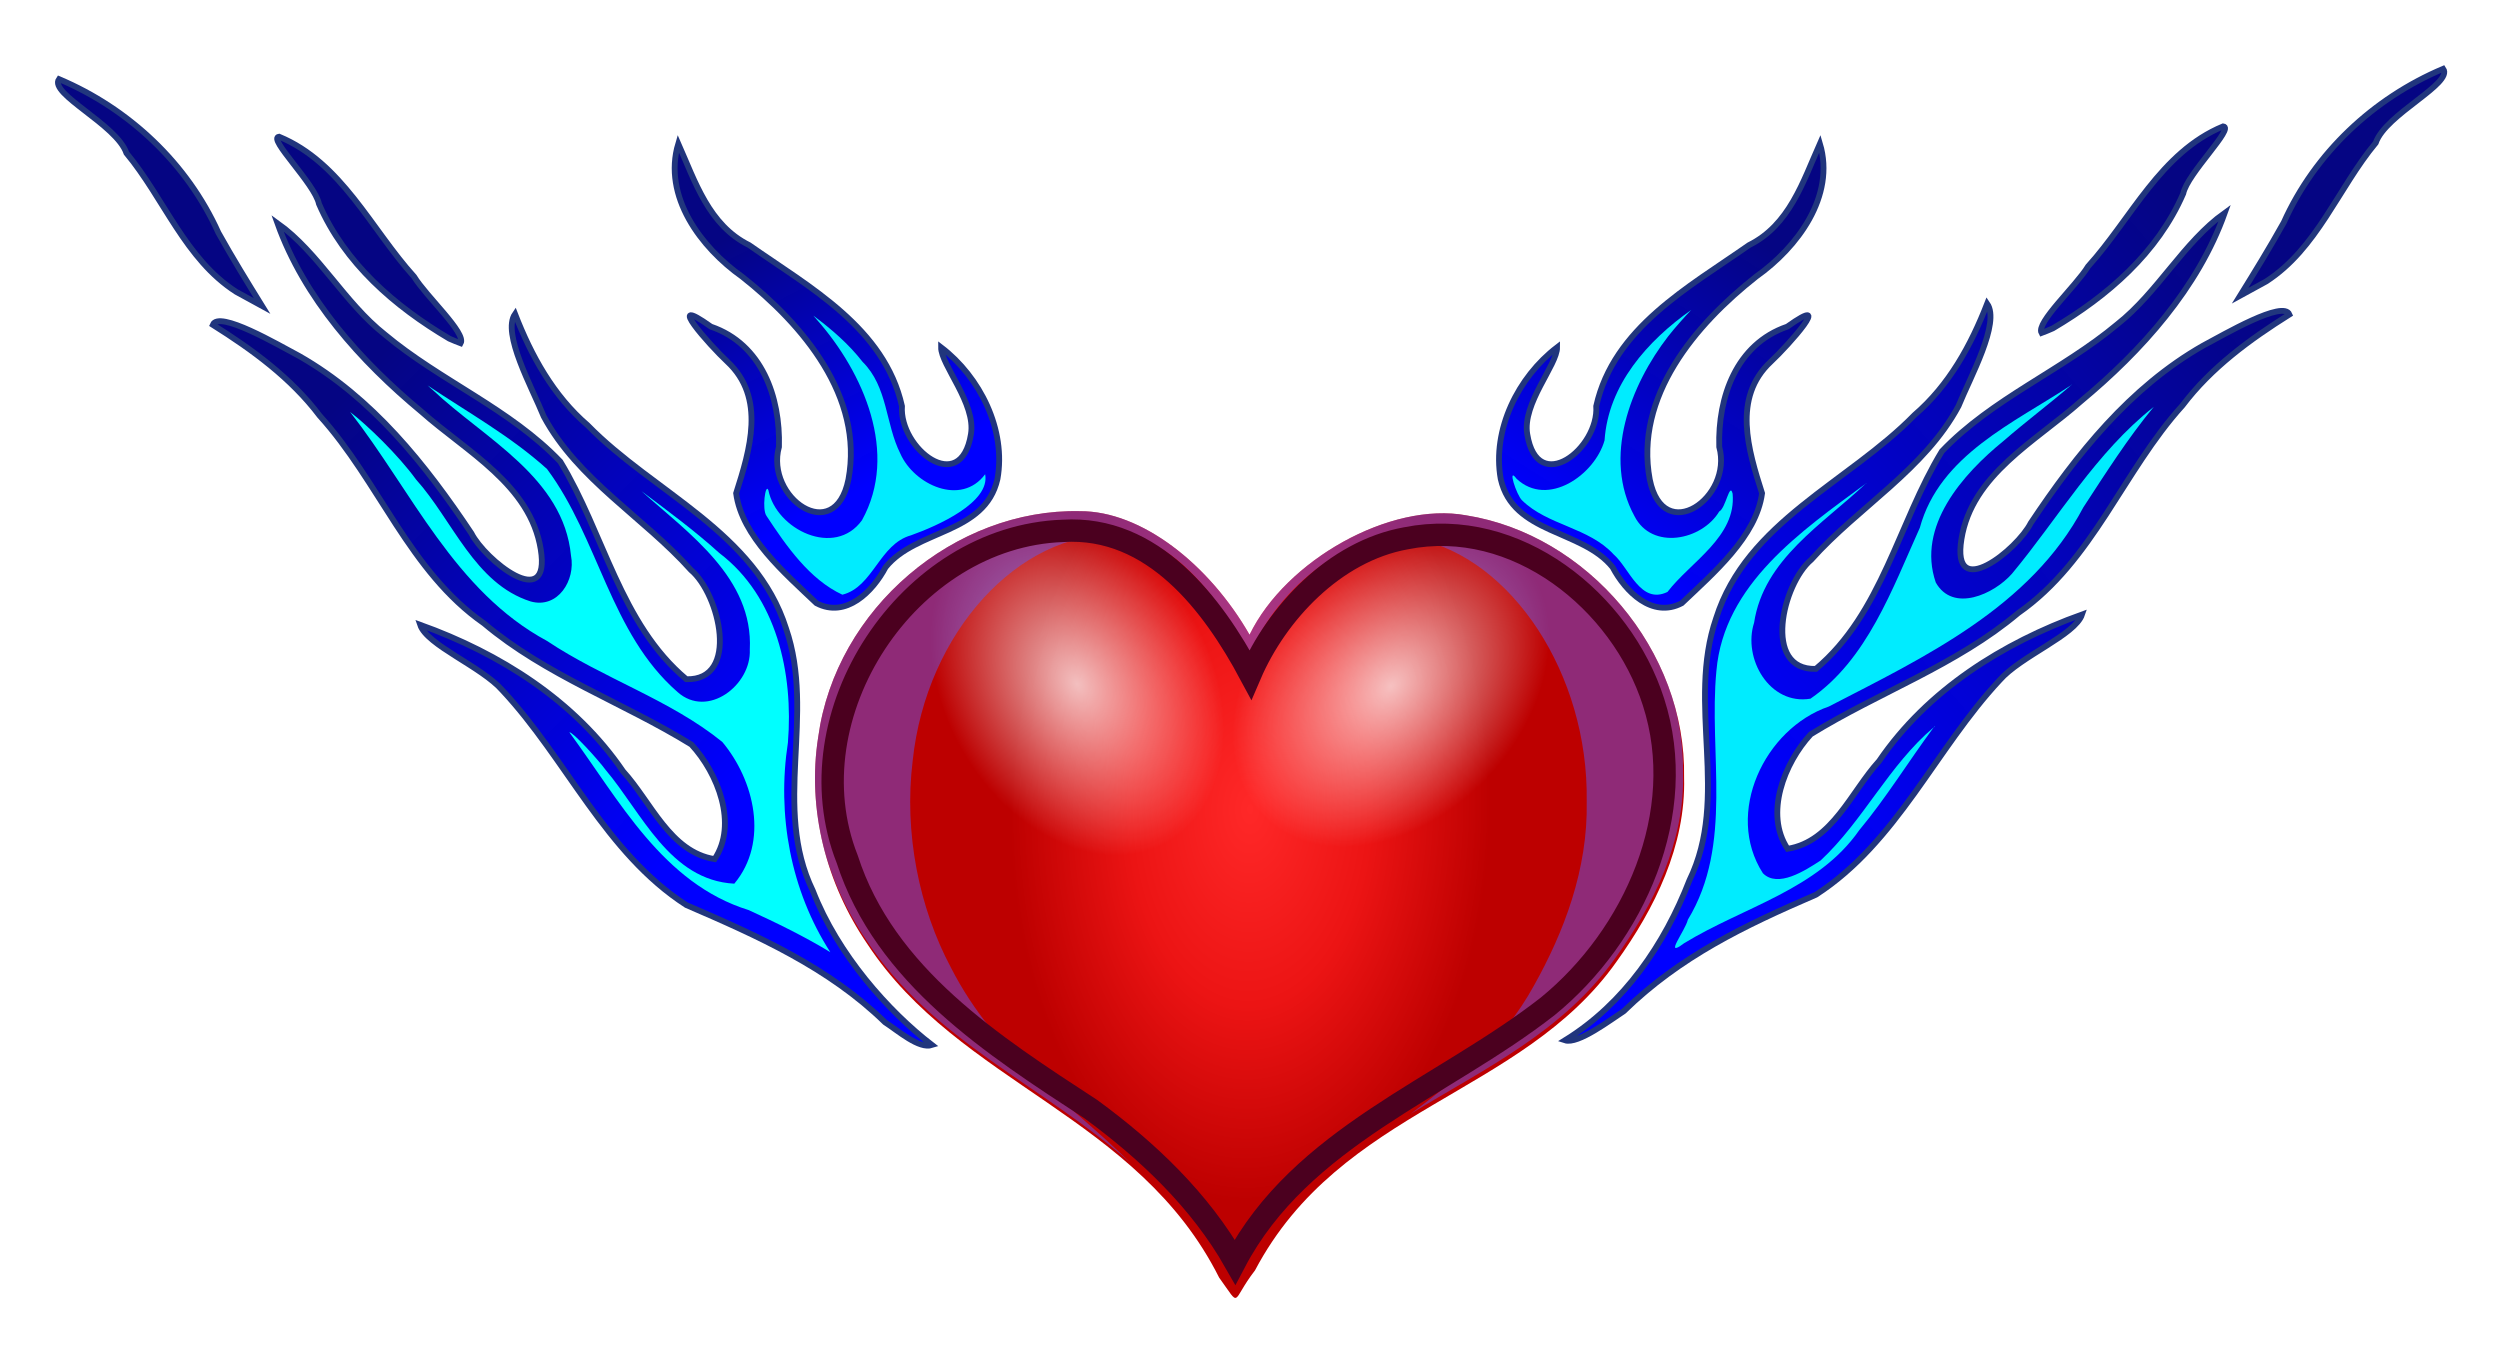 <?xml version="1.0" encoding="UTF-8" standalone="no"?>
<!-- Created with Inkscape (http://www.inkscape.org/) -->
<svg
   xmlns:dc="http://purl.org/dc/elements/1.1/"
   xmlns:cc="http://web.resource.org/cc/"
   xmlns:rdf="http://www.w3.org/1999/02/22-rdf-syntax-ns#"
   xmlns:svg="http://www.w3.org/2000/svg"
   xmlns="http://www.w3.org/2000/svg"
   xmlns:xlink="http://www.w3.org/1999/xlink"
   xmlns:sodipodi="http://sodipodi.sourceforge.net/DTD/sodipodi-0.dtd"
   xmlns:inkscape="http://www.inkscape.org/namespaces/inkscape"
   width="514.296"
   height="276.596"
   id="svg2"
   sodipodi:version="0.32"
   inkscape:version="0.45.1"
   sodipodi:docbase="C:\Documents and Settings\Shawn\Desktop"
   sodipodi:docname="Chrisdesign_Burning_Heart.svg"
   inkscape:output_extension="org.inkscape.output.svg.inkscape"
   inkscape:export-filename="D:\Bilder\inkscape\Burnigheart.png"
   inkscape:export-xdpi="36.666042"
   inkscape:export-ydpi="36.666042"
   version="1.0">
  <sodipodi:namedview
     id="base"
     pagecolor="#ffffff"
     bordercolor="#666666"
     borderopacity="1.0"
     inkscape:pageopacity="0.0"
     inkscape:pageshadow="2"
     inkscape:zoom="1.7606895"
     inkscape:cx="257.14804"
     inkscape:cy="138.2981"
     inkscape:document-units="px"
     inkscape:current-layer="layer1"
     showguides="true"
     inkscape:guide-bbox="true"
     inkscape:window-width="1024"
     inkscape:window-height="683"
     inkscape:window-x="22"
     inkscape:window-y="29" />
  <defs
     id="defs4">
    <linearGradient
       inkscape:collect="always"
       id="linearGradient7186">
      <stop
         style="stop-color:#00ffff;stop-opacity:1"
         offset="0"
         id="stop7188" />
      <stop
         style="stop-color:#00ecff;stop-opacity:0;"
         offset="1"
         id="stop7190" />
    </linearGradient>
    <linearGradient
       id="linearGradient7178">
      <stop
         style="stop-color:#0000ff;stop-opacity:1"
         offset="0"
         id="stop7180" />
      <stop
         style="stop-color:#000080;stop-opacity:0.981;"
         offset="1"
         id="stop7182" />
    </linearGradient>
    <linearGradient
       id="linearGradient3170">
      <stop
         style="stop-color:#ffffff;stop-opacity:1;"
         offset="0"
         id="stop3172" />
      <stop
         style="stop-color:#ffffff;stop-opacity:0;"
         offset="1"
         id="stop3174" />
    </linearGradient>
    <linearGradient
       id="linearGradient14795">
      <stop
         style="stop-color:#ff2828;stop-opacity:1;"
         offset="0"
         id="stop14797" />
      <stop
         id="stop5131"
         offset="0.5"
         style="stop-color:#ec1414;stop-opacity:1;" />
      <stop
         style="stop-color:#bd0000;stop-opacity:1;"
         offset="1"
         id="stop14799" />
    </linearGradient>
    <filter
       inkscape:collect="always"
       id="filter10869">
      <feGaussianBlur
         inkscape:collect="always"
         stdDeviation="4.815"
         id="feGaussianBlur10871" />
    </filter>
    <radialGradient
       inkscape:collect="always"
       xlink:href="#linearGradient14795"
       id="radialGradient14801"
       cx="324.843"
       cy="152.102"
       fx="324.843"
       fy="152.102"
       r="89.401"
       gradientTransform="matrix(0.552,1.0191677e-2,-1.6723647e-2,0.905,148.214,13.179)"
       gradientUnits="userSpaceOnUse" />
    <radialGradient
       inkscape:collect="always"
       xlink:href="#linearGradient3170"
       id="radialGradient3187"
       gradientUnits="userSpaceOnUse"
       gradientTransform="matrix(0.904,-0.514,0.703,1.237,-78.598,92.503)"
       cx="290.617"
       cy="149.753"
       fx="290.617"
       fy="149.753"
       r="26.341" />
    <radialGradient
       inkscape:collect="always"
       xlink:href="#linearGradient3170"
       id="radialGradient3191"
       gradientUnits="userSpaceOnUse"
       gradientTransform="matrix(0.756,0.715,-0.978,1.033,280.687,-233.667)"
       cx="290.617"
       cy="149.753"
       fx="290.617"
       fy="149.753"
       r="26.341" />
    <filter
       inkscape:collect="always"
       x="-0.084"
       width="1.169"
       y="-0.112"
       height="1.224"
       id="filter6118">
      <feGaussianBlur
         inkscape:collect="always"
         stdDeviation="7.546"
         id="feGaussianBlur6120" />
    </filter>
    <clipPath
       clipPathUnits="userSpaceOnUse"
       id="clipPath6124">
      <path
         id="path6126"
         inkscape:export-ydpi="53.629642"
         inkscape:export-filename="D:\Bilder\inkscape\bh.png"
         d="M 289.972,92.827 C 264.274,92.246 239.707,112.795 236.105,139.266 C 233.745,154.209 237.813,169.61 246.228,181.896 C 265.129,210.672 301.839,217.165 318.583,250.501 C 323.249,256.93 320.899,255.531 325.963,248.999 C 343.599,215.586 380.835,213.016 400.266,185.589 C 408.179,174.58 414.604,161.671 414.228,147.608 C 414.716,121.434 394.265,97.624 369.404,93.682 C 353.821,90.816 332.295,102.901 324.837,118.242 C 316.462,103.654 302.553,92.779 289.972,92.827 z "
         inkscape:export-xdpi="53.629642"
         style="opacity:1;color:#000000;fill:url(#radialGradient6128);fill-opacity:1;fill-rule:nonzero;stroke:none;stroke-width:1;stroke-linecap:butt;stroke-linejoin:miter;marker:none;marker-start:none;marker-mid:none;marker-end:none;stroke-miterlimit:4;stroke-dasharray:none;stroke-dashoffset:0;stroke-opacity:1;visibility:visible;display:inline;overflow:visible;enable-background:accumulate"
         sodipodi:nodetypes="cccccccccc" />
    </clipPath>
    <radialGradient
       inkscape:collect="always"
       xlink:href="#linearGradient14795"
       id="radialGradient6128"
       gradientUnits="userSpaceOnUse"
       gradientTransform="matrix(0.552,1.0191677e-2,-1.6723647e-2,0.905,148.214,13.179)"
       cx="324.843"
       cy="152.102"
       fx="324.843"
       fy="152.102"
       r="89.401" />
    <clipPath
       clipPathUnits="userSpaceOnUse"
       id="clipPath6130">
      <path
         id="path6132"
         inkscape:export-ydpi="53.629642"
         inkscape:export-filename="D:\Bilder\inkscape\bh.png"
         d="M 289.972,92.827 C 264.274,92.246 239.707,112.795 236.105,139.266 C 233.745,154.209 237.813,169.61 246.228,181.896 C 265.129,210.672 301.839,217.165 318.583,250.501 C 323.249,256.93 320.899,255.531 325.963,248.999 C 343.599,215.586 380.835,213.016 400.266,185.589 C 408.179,174.58 414.604,161.671 414.228,147.608 C 414.716,121.434 394.265,97.624 369.404,93.682 C 353.821,90.816 332.295,102.901 324.837,118.242 C 316.462,103.654 302.553,92.779 289.972,92.827 z "
         inkscape:export-xdpi="53.629642"
         style="opacity:1;color:#000000;fill:url(#radialGradient6134);fill-opacity:1;fill-rule:nonzero;stroke:none;stroke-width:1;stroke-linecap:butt;stroke-linejoin:miter;marker:none;marker-start:none;marker-mid:none;marker-end:none;stroke-miterlimit:4;stroke-dasharray:none;stroke-dashoffset:0;stroke-opacity:1;visibility:visible;display:inline;overflow:visible;enable-background:accumulate"
         sodipodi:nodetypes="cccccccccc" />
    </clipPath>
    <radialGradient
       inkscape:collect="always"
       xlink:href="#linearGradient14795"
       id="radialGradient6134"
       gradientUnits="userSpaceOnUse"
       gradientTransform="matrix(0.552,1.0191677e-2,-1.6723647e-2,0.905,148.214,13.179)"
       cx="324.843"
       cy="152.102"
       fx="324.843"
       fy="152.102"
       r="89.401" />
    <clipPath
       clipPathUnits="userSpaceOnUse"
       id="clipPath6136">
      <path
         id="path6138"
         inkscape:export-ydpi="53.629642"
         inkscape:export-filename="D:\Bilder\inkscape\bh.png"
         d="M 289.972,92.827 C 264.274,92.246 239.707,112.795 236.105,139.266 C 233.745,154.209 237.813,169.61 246.228,181.896 C 265.129,210.672 301.839,217.165 318.583,250.501 C 323.249,256.93 320.899,255.531 325.963,248.999 C 343.599,215.586 380.835,213.016 400.266,185.589 C 408.179,174.58 414.604,161.671 414.228,147.608 C 414.716,121.434 394.265,97.624 369.404,93.682 C 353.821,90.816 332.295,102.901 324.837,118.242 C 316.462,103.654 302.553,92.779 289.972,92.827 z "
         inkscape:export-xdpi="53.629642"
         style="opacity:1;color:#000000;fill:url(#radialGradient6140);fill-opacity:1;fill-rule:nonzero;stroke:none;stroke-width:1;stroke-linecap:butt;stroke-linejoin:miter;marker:none;marker-start:none;marker-mid:none;marker-end:none;stroke-miterlimit:4;stroke-dasharray:none;stroke-dashoffset:0;stroke-opacity:1;visibility:visible;display:inline;overflow:visible;enable-background:accumulate"
         sodipodi:nodetypes="cccccccccc" />
    </clipPath>
    <radialGradient
       inkscape:collect="always"
       xlink:href="#linearGradient14795"
       id="radialGradient6140"
       gradientUnits="userSpaceOnUse"
       gradientTransform="matrix(0.552,1.0191677e-2,-1.6723647e-2,0.905,148.214,13.179)"
       cx="324.843"
       cy="152.102"
       fx="324.843"
       fy="152.102"
       r="89.401" />
    <clipPath
       clipPathUnits="userSpaceOnUse"
       id="clipPath6142">
      <path
         id="path6144"
         inkscape:export-ydpi="53.629642"
         inkscape:export-filename="D:\Bilder\inkscape\bh.png"
         d="M 289.972,92.827 C 264.274,92.246 239.707,112.795 236.105,139.266 C 233.745,154.209 237.813,169.61 246.228,181.896 C 265.129,210.672 301.839,217.165 318.583,250.501 C 323.249,256.93 320.899,255.531 325.963,248.999 C 343.599,215.586 380.835,213.016 400.266,185.589 C 408.179,174.58 414.604,161.671 414.228,147.608 C 414.716,121.434 394.265,97.624 369.404,93.682 C 353.821,90.816 332.295,102.901 324.837,118.242 C 316.462,103.654 302.553,92.779 289.972,92.827 z "
         inkscape:export-xdpi="53.629642"
         style="opacity:1;color:#000000;fill:url(#radialGradient6146);fill-opacity:1;fill-rule:nonzero;stroke:none;stroke-width:1;stroke-linecap:butt;stroke-linejoin:miter;marker:none;marker-start:none;marker-mid:none;marker-end:none;stroke-miterlimit:4;stroke-dasharray:none;stroke-dashoffset:0;stroke-opacity:1;visibility:visible;display:inline;overflow:visible;enable-background:accumulate"
         sodipodi:nodetypes="cccccccccc" />
    </clipPath>
    <radialGradient
       inkscape:collect="always"
       xlink:href="#linearGradient14795"
       id="radialGradient6146"
       gradientUnits="userSpaceOnUse"
       gradientTransform="matrix(0.552,1.0191677e-2,-1.6723647e-2,0.905,148.214,13.179)"
       cx="324.843"
       cy="152.102"
       fx="324.843"
       fy="152.102"
       r="89.401" />
    <clipPath
       clipPathUnits="userSpaceOnUse"
       id="clipPath6148">
      <path
         id="path6150"
         inkscape:export-ydpi="53.629642"
         inkscape:export-filename="D:\Bilder\inkscape\bh.png"
         d="M 289.972,92.827 C 264.274,92.246 239.707,112.795 236.105,139.266 C 233.745,154.209 237.813,169.61 246.228,181.896 C 265.129,210.672 301.839,217.165 318.583,250.501 C 323.249,256.93 320.899,255.531 325.963,248.999 C 343.599,215.586 380.835,213.016 400.266,185.589 C 408.179,174.58 414.604,161.671 414.228,147.608 C 414.716,121.434 394.265,97.624 369.404,93.682 C 353.821,90.816 332.295,102.901 324.837,118.242 C 316.462,103.654 302.553,92.779 289.972,92.827 z "
         inkscape:export-xdpi="53.629642"
         style="opacity:1;color:#000000;fill:url(#radialGradient6152);fill-opacity:1;fill-rule:nonzero;stroke:none;stroke-width:1;stroke-linecap:butt;stroke-linejoin:miter;marker:none;marker-start:none;marker-mid:none;marker-end:none;stroke-miterlimit:4;stroke-dasharray:none;stroke-dashoffset:0;stroke-opacity:1;visibility:visible;display:inline;overflow:visible;enable-background:accumulate"
         sodipodi:nodetypes="cccccccccc" />
    </clipPath>
    <radialGradient
       inkscape:collect="always"
       xlink:href="#linearGradient14795"
       id="radialGradient6152"
       gradientUnits="userSpaceOnUse"
       gradientTransform="matrix(0.552,1.0191677e-2,-1.6723647e-2,0.905,148.214,13.179)"
       cx="324.843"
       cy="152.102"
       fx="324.843"
       fy="152.102"
       r="89.401" />
    <filter
       inkscape:collect="always"
       id="filter7174">
      <feGaussianBlur
         inkscape:collect="always"
         stdDeviation="2.703"
         id="feGaussianBlur7176" />
    </filter>
    <linearGradient
       inkscape:collect="always"
       xlink:href="#linearGradient7178"
       id="linearGradient7184"
       x1="227.685"
       y1="140.914"
       x2="144.955"
       y2="61.216"
       gradientUnits="userSpaceOnUse" />
    <linearGradient
       inkscape:collect="always"
       xlink:href="#linearGradient7186"
       id="linearGradient7192"
       x1="222.028"
       y1="140.207"
       x2="159.097"
       y2="82.225"
       gradientUnits="userSpaceOnUse"
       gradientTransform="translate(2.121,0.707)" />
    <linearGradient
       inkscape:collect="always"
       xlink:href="#linearGradient7178"
       id="linearGradient9162"
       gradientUnits="userSpaceOnUse"
       x1="426.379"
       y1="150.814"
       x2="538.101"
       y2="53.942" />
    <linearGradient
       inkscape:collect="always"
       xlink:href="#linearGradient7178"
       id="linearGradient9164"
       gradientUnits="userSpaceOnUse"
       x1="385.368"
       y1="94.953"
       x2="424.258"
       y2="33.436" />
    <linearGradient
       inkscape:collect="always"
       xlink:href="#linearGradient7178"
       id="linearGradient9166"
       gradientUnits="userSpaceOnUse"
       x1="251.726"
       y1="85.054"
       x2="224.857"
       y2="32.729" />
    <linearGradient
       inkscape:collect="always"
       xlink:href="#linearGradient7178"
       id="linearGradient10170"
       gradientUnits="userSpaceOnUse"
       x1="227.685"
       y1="140.914"
       x2="144.955"
       y2="61.216" />
    <radialGradient
       inkscape:collect="always"
       xlink:href="#linearGradient14795"
       id="radialGradient10172"
       gradientUnits="userSpaceOnUse"
       gradientTransform="matrix(0.552,1.0191677e-2,-1.6723647e-2,0.905,148.214,13.179)"
       cx="324.843"
       cy="152.102"
       fx="324.843"
       fy="152.102"
       r="89.401" />
    <radialGradient
       inkscape:collect="always"
       xlink:href="#linearGradient3170"
       id="radialGradient10174"
       gradientUnits="userSpaceOnUse"
       gradientTransform="matrix(0.756,0.715,-0.978,1.033,280.687,-233.667)"
       cx="290.617"
       cy="149.753"
       fx="290.617"
       fy="149.753"
       r="26.341" />
    <radialGradient
       inkscape:collect="always"
       xlink:href="#linearGradient3170"
       id="radialGradient10176"
       gradientUnits="userSpaceOnUse"
       gradientTransform="matrix(0.904,-0.514,0.703,1.237,-78.598,92.503)"
       cx="290.617"
       cy="149.753"
       fx="290.617"
       fy="149.753"
       r="26.341" />
    <linearGradient
       inkscape:collect="always"
       xlink:href="#linearGradient7178"
       id="linearGradient10178"
       gradientUnits="userSpaceOnUse"
       x1="426.379"
       y1="150.814"
       x2="538.101"
       y2="53.942" />
    <linearGradient
       inkscape:collect="always"
       xlink:href="#linearGradient7178"
       id="linearGradient10180"
       gradientUnits="userSpaceOnUse"
       x1="251.726"
       y1="85.054"
       x2="224.857"
       y2="32.729" />
    <linearGradient
       inkscape:collect="always"
       xlink:href="#linearGradient7178"
       id="linearGradient10182"
       gradientUnits="userSpaceOnUse"
       x1="385.368"
       y1="94.953"
       x2="424.258"
       y2="33.436" />
    <linearGradient
       inkscape:collect="always"
       xlink:href="#linearGradient7186"
       id="linearGradient10184"
       gradientUnits="userSpaceOnUse"
       gradientTransform="translate(2.121,0.707)"
       x1="222.028"
       y1="140.207"
       x2="159.097"
       y2="82.225" />
    <linearGradient
       inkscape:collect="always"
       xlink:href="#linearGradient7178"
       id="linearGradient10195"
       gradientUnits="userSpaceOnUse"
       x1="385.368"
       y1="94.953"
       x2="424.258"
       y2="33.436"
       gradientTransform="translate(42.426,33.941)" />
    <linearGradient
       inkscape:collect="always"
       xlink:href="#linearGradient7178"
       id="linearGradient10198"
       gradientUnits="userSpaceOnUse"
       x1="251.726"
       y1="85.054"
       x2="224.857"
       y2="32.729"
       gradientTransform="translate(42.426,33.941)" />
    <linearGradient
       inkscape:collect="always"
       xlink:href="#linearGradient7178"
       id="linearGradient10201"
       gradientUnits="userSpaceOnUse"
       x1="426.379"
       y1="150.814"
       x2="538.101"
       y2="53.942"
       gradientTransform="translate(42.426,33.941)" />
    <linearGradient
       inkscape:collect="always"
       xlink:href="#linearGradient7178"
       id="linearGradient10207"
       gradientUnits="userSpaceOnUse"
       x1="227.685"
       y1="140.914"
       x2="144.955"
       y2="61.216"
       gradientTransform="translate(42.426,33.941)" />
  </defs>
  <g
     inkscape:label="Ebene 1"
     id="layer1"
     inkscape:groupmode="layer"
     transform="translate(-110.206,-21.609)">
    <g
       id="g10209">
      <path
         id="path2357"
         inkscape:export-ydpi="53.629642"
         inkscape:export-filename="D:\Bilder\inkscape\bh.png"
         d="M 292.262,231.904 C 280.695,220.636 266.187,214.177 251.396,207.795 C 234.733,197.042 226.79,177.795 213.605,163.669 C 209.261,158.682 198.051,154.374 196.634,150.131 C 212.968,156 228.463,165.719 238.387,180.293 C 244.117,186.564 248.029,196.886 257.216,198.345 C 262.004,191.181 257.916,180.696 252.444,174.778 C 238.447,166.131 222.511,160.579 209.768,149.843 C 194.423,139.156 188.228,120.655 175.985,107.152 C 170.075,99.34 162.172,93.582 153.976,88.424 C 155.231,85.388 167.372,92.525 171.718,94.824 C 186.785,103.395 197.726,117.15 207.184,131.333 C 209.887,136.711 223.595,147.858 221.449,134.618 C 219.322,121.339 206.129,114.496 196.946,106.328 C 184.382,95.9 172.803,82.99 167.275,67.512 C 175.775,73.588 181.008,83.825 189.364,90.419 C 200.771,99.965 215.165,105.747 225.468,116.565 C 234.418,131.248 237.747,149.887 251.398,161.336 C 262.456,161.642 258.27,143.854 252.353,138.873 C 242.635,128.006 229.074,120.35 222.054,107.26 C 219.664,101.351 213.415,90.172 216.156,86.196 C 219.495,94.781 223.991,102.983 231.086,109.087 C 244.642,122.964 265.627,131.067 271.908,150.903 C 278.019,168.664 269.046,187.62 277.414,204.845 C 282.494,217.957 292.932,229.646 301.949,236.595 C 299.271,237.473 294.974,233.659 292.262,231.904 z M 202.635,91.27 C 191.419,84.642 181.108,75.76 175.826,63.551 C 174.976,59.394 165.172,50.021 167.602,49.725 C 180.482,55.044 186.492,68.695 195.392,78.528 C 197.841,82.553 206.168,90.11 204.976,92.223 L 203.897,91.808 L 202.635,91.27 L 202.635,91.27 z M 158.798,81.647 C 148.312,74.921 143.961,62.43 136.22,53.111 C 134.22,47.227 120.221,40.907 122.34,37.882 C 136.713,43.953 148.712,55.2 155.137,69.495 C 157.983,74.604 161.044,79.587 164.121,84.558 C 162.347,83.588 160.573,82.617 158.798,81.647 z "
         inkscape:export-xdpi="53.629642"
         style="fill:url(#linearGradient10207);fill-opacity:1;stroke:#21367d;stroke-width:1.2;stroke-miterlimit:4;stroke-dasharray:none;stroke-opacity:1"
         sodipodi:nodetypes="cccccccccccccccccccccccccccccccccccccccc" />
      <path
         transform="translate(42.426,33.941)"
         clip-path="url(#clipPath6148)"
         id="path2395"
         inkscape:export-ydpi="53.629642"
         inkscape:export-filename="D:\Bilder\inkscape\bh.png"
         d="M 289.972,92.827 C 264.274,92.246 239.707,112.795 236.105,139.266 C 233.745,154.209 237.813,169.61 246.228,181.896 C 265.129,210.672 301.839,217.165 318.583,250.501 C 323.249,256.93 320.899,255.531 325.963,248.999 C 343.599,215.586 380.835,213.016 400.266,185.589 C 408.179,174.58 414.604,161.671 414.228,147.608 C 414.716,121.434 394.265,97.624 369.404,93.682 C 353.821,90.816 332.295,102.901 324.837,118.242 C 316.462,103.654 302.553,92.779 289.972,92.827 z "
         inkscape:export-xdpi="53.629642"
         style="color:#000000;fill:url(#radialGradient10172);fill-opacity:1;fill-rule:nonzero;stroke:none;stroke-width:1;stroke-linecap:butt;stroke-linejoin:miter;marker:none;marker-start:none;marker-mid:none;marker-end:none;stroke-miterlimit:4;stroke-dasharray:none;stroke-dashoffset:0;stroke-opacity:1;visibility:visible;display:inline;overflow:visible;enable-background:accumulate"
         sodipodi:nodetypes="cccccccccc" />
      <path
         transform="translate(42.426,33.941)"
         clip-path="url(#clipPath6142)"
         style="opacity:0.741;color:#000000;fill:url(#radialGradient10174);fill-opacity:1;fill-rule:nonzero;stroke:none;stroke-width:4.6;stroke-linecap:round;stroke-linejoin:miter;marker:none;marker-start:none;marker-mid:none;marker-end:none;stroke-miterlimit:4;stroke-dashoffset:0;stroke-opacity:1;visibility:visible;display:inline;overflow:visible;enable-background:accumulate"
         d="M 331.044,107.269 C 345.261,92.242 367.04,89.733 379.657,101.67 C 392.275,113.607 390.976,135.491 376.759,150.519 C 362.543,165.546 340.764,168.054 328.147,156.117 C 315.705,144.347 316.743,122.944 330.485,107.871"
         id="path3189" />
      <path
         transform="translate(42.426,33.941)"
         clip-path="url(#clipPath6136)"
         id="path2197"
         d="M 262.206,143.745 C 251.977,125.765 255.928,104.201 271.025,95.613 C 286.123,87.024 306.677,94.647 316.906,112.628 C 327.135,130.609 323.184,152.172 308.087,160.761 C 293.2,169.229 273.029,161.996 262.619,144.456"
         style="opacity:0.741;color:#000000;fill:url(#radialGradient10176);fill-opacity:1;fill-rule:nonzero;stroke:none;stroke-width:4.6;stroke-linecap:round;stroke-linejoin:miter;marker:none;marker-start:none;marker-mid:none;marker-end:none;stroke-miterlimit:4;stroke-dashoffset:0;stroke-opacity:1;visibility:visible;display:inline;overflow:visible;enable-background:accumulate" />
      <path
         id="path2407"
         inkscape:export-ydpi="53.629642"
         inkscape:export-filename="D:\Bilder\inkscape\bh.png"
         d="M 444.237,229.634 C 455.804,218.366 468.975,212.056 483.766,205.674 C 500.428,194.921 508.371,175.674 521.556,161.547 C 525.9,156.56 537.111,152.252 538.528,148.01 C 522.194,153.878 506.699,163.598 496.775,178.172 C 491.045,184.443 487.133,194.765 477.946,196.223 C 473.158,189.06 477.246,178.575 482.718,172.656 C 496.715,164.009 512.65,158.458 525.394,147.722 C 540.739,137.035 546.934,118.534 559.176,105.03 C 565.086,97.219 572.99,91.461 581.186,86.303 C 579.931,83.267 567.79,90.404 563.443,92.703 C 548.377,101.274 537.436,115.028 527.977,129.212 C 525.274,134.589 511.567,145.736 513.712,132.496 C 515.84,119.218 529.033,112.374 538.216,104.207 C 550.78,93.778 562.359,80.869 567.886,65.391 C 559.386,71.466 554.154,81.703 545.798,88.298 C 534.391,97.844 519.997,103.626 509.693,114.444 C 500.744,129.127 497.414,147.766 483.763,159.214 C 472.705,159.52 476.892,141.733 482.809,136.751 C 492.527,125.885 506.088,118.229 513.108,105.139 C 515.498,99.23 521.746,88.051 519.006,84.075 C 515.667,92.66 511.171,100.861 504.075,106.966 C 490.52,120.843 469.535,128.945 463.253,148.781 C 457.143,166.542 466.116,185.499 457.747,202.724 C 452.668,215.836 444.337,228.106 432.146,235.622 C 434.824,236.501 441.526,231.389 444.237,229.634 z M 532.527,89.149 C 543.742,82.521 554.054,73.639 559.336,61.429 C 560.186,57.272 569.989,47.899 567.56,47.603 C 554.68,52.923 548.67,66.573 539.77,76.407 C 537.321,80.432 528.994,87.989 530.186,90.102 L 531.265,89.687 L 532.527,89.149 L 532.527,89.149 z M 576.363,79.525 C 586.85,72.8 591.2,60.309 598.942,50.989 C 600.942,45.106 614.941,38.786 612.822,35.761 C 598.448,41.832 586.45,53.079 580.025,67.374 C 577.179,72.483 574.118,77.465 571.041,82.437 C 572.815,81.467 574.589,80.496 576.363,79.525 z "
         inkscape:export-xdpi="53.629642"
         style="color:#000000;fill:url(#linearGradient10201);fill-opacity:1;fill-rule:nonzero;stroke:#21367d;stroke-width:1.2;stroke-linecap:butt;stroke-linejoin:miter;marker:none;marker-start:none;marker-mid:none;marker-end:none;stroke-miterlimit:4;stroke-dasharray:none;stroke-dashoffset:0;stroke-opacity:1;visibility:visible;display:inline;overflow:visible;enable-background:accumulate"
         sodipodi:nodetypes="cccccccccccccccccccccccccccccccccccccccc" />
      <path
         id="path2491"
         inkscape:export-ydpi="53.629642"
         inkscape:export-filename="D:\Bilder\inkscape\bh.png"
         d="M 278.165,145.7 C 271.634,139.491 262.842,131.986 261.641,123.086 C 264.459,114.236 267.812,103.42 259.84,96.007 C 256.195,92.616 246.498,81.702 256.456,88.805 C 266.945,92.398 270.748,103.32 270.453,113.533 C 267.582,123.965 281.954,134.091 284.743,120.259 C 287.919,103.168 275.38,88.386 262.858,78.508 C 254.41,72.527 246.5,61.997 249.74,51.153 C 253.219,59.005 256.015,67.912 264.324,72.036 C 276.752,80.738 292.147,89.062 295.755,105.153 C 295.166,113.872 307.864,123.839 309.95,110.926 C 311.013,104.618 303.774,96.677 303.804,93.052 C 311.805,99.168 317.224,110.018 315.404,120.14 C 312.818,131.555 298.664,130.464 292.382,138.306 C 289.757,143.278 284.244,148.886 278.165,145.7 z "
         inkscape:export-xdpi="53.629642"
         style="color:#000000;fill:url(#linearGradient10198);fill-opacity:1;fill-rule:nonzero;stroke:#21367d;stroke-width:1.2;stroke-linecap:butt;stroke-linejoin:miter;marker:none;marker-start:none;marker-mid:none;marker-end:none;stroke-miterlimit:4;stroke-dasharray:none;stroke-dashoffset:0;stroke-opacity:1;visibility:visible;display:inline;overflow:visible;enable-background:accumulate" />
      <path
         id="path2517"
         inkscape:export-ydpi="53.629642"
         inkscape:export-filename="D:\Bilder\inkscape\bh.png"
         d="M 456.171,145.7 C 462.702,139.491 471.494,131.986 472.695,123.086 C 469.877,114.236 466.524,103.42 474.496,96.007 C 478.141,92.616 487.838,81.702 477.88,88.805 C 467.391,92.398 463.588,103.32 463.883,113.533 C 466.754,123.965 452.382,134.091 449.593,120.259 C 446.417,103.168 458.956,88.386 471.478,78.508 C 479.926,72.527 487.837,61.997 484.596,51.153 C 481.118,59.005 478.321,67.912 470.012,72.036 C 457.584,80.738 442.189,89.062 438.581,105.153 C 439.17,113.872 426.472,123.839 424.386,110.926 C 423.323,104.618 430.562,96.677 430.532,93.052 C 422.531,99.168 417.112,110.018 418.933,120.14 C 421.518,131.555 435.672,130.464 441.954,138.306 C 444.579,143.278 450.092,148.886 456.171,145.7 z "
         inkscape:export-xdpi="53.629642"
         style="color:#000000;fill:url(#linearGradient10195);fill-opacity:1;fill-rule:nonzero;stroke:#21367d;stroke-width:1.2;stroke-linecap:butt;stroke-linejoin:miter;marker:none;marker-start:none;marker-mid:none;marker-end:none;stroke-miterlimit:4;stroke-dasharray:none;stroke-dashoffset:0;stroke-opacity:1;visibility:visible;display:inline;overflow:visible;enable-background:accumulate" />
      <path
         transform="translate(42.426,33.941)"
         clip-path="url(#clipPath6130)"
         id="path5779"
         d="M 287.352,92.027 C 262.545,92.729 239.372,112.82 235.884,138.464 C 233.523,153.407 237.594,168.803 246.009,181.089 C 259.594,201.772 282.362,210.97 300.321,226.87 C 287.408,214.166 272.676,204.856 263.415,186.745 C 256.864,174.459 253.702,159.063 255.54,144.12 C 258.344,117.649 277.471,97.102 297.477,97.683 C 307.272,97.636 318.082,108.533 324.602,123.12 C 330.408,107.779 347.189,95.691 359.321,98.558 C 378.676,102.499 394.576,126.29 394.196,152.464 C 394.489,166.528 389.482,179.456 383.321,190.464 C 376.711,202.449 367.451,209.668 357.977,216.808 C 373.234,207.474 389.336,199.916 400.04,184.808 C 407.954,173.799 414.384,160.871 414.009,146.808 C 414.497,120.634 394.026,96.843 369.165,92.902 C 353.581,90.035 332.06,102.123 324.602,117.464 C 316.227,102.876 302.34,91.979 289.759,92.027 C 288.956,92.008 288.153,92.004 287.352,92.027 z "
         style="opacity:0.682;color:#000000;fill:#5c5cff;fill-opacity:1;fill-rule:nonzero;stroke:none;stroke-width:1;stroke-linecap:butt;stroke-linejoin:miter;marker:none;marker-start:none;marker-mid:none;marker-end:none;stroke-miterlimit:4;stroke-dasharray:none;stroke-dashoffset:0;stroke-opacity:1;visibility:visible;display:inline;overflow:visible;filter:url(#filter6118);enable-background:accumulate" />
      <path
         transform="translate(42.426,33.941)"
         clip-path="url(#clipPath6124)"
         id="path8811"
         d="M 286.469,96.875 C 254.61,97.976 230.364,134.728 242.062,164.406 C 249.803,188.408 272.111,202.744 292.188,215.844 C 303.879,224.394 314.662,234.647 321.844,247.281 C 335.411,221.485 364.514,211.636 386.219,194.656 C 403.958,180.152 415.316,154.93 407.938,132.094 C 401.305,111.315 379.647,93.884 357,98.406 C 342.218,101.076 330.377,113.92 325,126.438 C 317.213,111.873 304.973,95.746 286.469,96.875 z "
         style="color:#000000;fill:none;fill-opacity:1;fill-rule:nonzero;stroke:#4b001f;stroke-width:4.6;stroke-linecap:butt;stroke-linejoin:miter;marker:none;marker-start:none;marker-mid:none;marker-end:none;stroke-miterlimit:4;stroke-dasharray:none;stroke-dashoffset:0;stroke-opacity:1;visibility:visible;display:inline;overflow:visible;filter:url(#filter10869);enable-background:accumulate" />
      <path
         id="path6154"
         d="M 536.367,100.781 C 536.465,100.815 536.517,100.508 536.367,100.781 z M 536.367,100.781 C 524.558,108.608 509.228,115.199 505.148,130.187 C 499.468,142.778 494.314,157.323 482.648,165.343 C 474.226,166.74 468.687,157.057 471.055,149.718 C 473.027,136.669 485.186,129.452 493.992,121.124 C 480.808,130.846 464.859,141.764 463.305,159.593 C 461.663,176.586 466.848,195.299 457.43,210.812 C 456.913,213.048 452.288,218.94 456.648,215.656 C 468.853,208.176 484.127,204.67 492.68,192.406 C 498.287,185.668 502.815,178.249 508.023,171.218 C 498.758,179.048 493.531,190.42 484.742,198.624 C 481.541,200.707 475.944,204.355 472.867,201.249 C 464.932,188.921 473.193,171.491 486.444,166.948 C 506.088,156.795 527.958,146.497 538.788,125.98 C 543.387,118.952 547.91,111.796 553.273,105.312 C 541.327,114.744 533.636,128.172 524.086,139.656 C 520.411,143.826 511.977,147.726 508.43,141.437 C 504.451,129.886 513.994,119.124 522.375,112.316 C 526.946,108.347 531.765,104.733 536.367,100.781 z M 508.023,171.218 C 508.207,171.25 508.337,170.696 508.023,171.218 z M 494.023,121.093 C 493.993,121.272 494.344,120.735 494.023,121.093 z "
         style="color:#000000;fill:#00ecff;fill-opacity:1;fill-rule:nonzero;stroke:none;stroke-width:1;stroke-linecap:butt;stroke-linejoin:miter;marker:none;marker-start:none;marker-mid:none;marker-end:none;stroke-miterlimit:4;stroke-dasharray:none;stroke-dashoffset:0;stroke-opacity:1;visibility:visible;display:inline;overflow:visible;filter:url(#filter7174);enable-background:accumulate" />
      <path
         id="path6163"
         d="M 458.137,85.355 C 449.159,91.691 441.049,100.759 440.293,112.199 C 438.276,119.315 428.593,126.101 422.199,120.105 C 420.212,117.417 422.178,123.463 423.324,124.542 C 428.578,129.709 437.036,130.07 442.168,135.667 C 445.383,138.461 447.673,146.064 453.23,143.386 C 457.982,137.195 467.444,132.024 466.637,123.167 C 466.038,120.661 465.216,126.191 463.887,126.824 C 460.3,132.808 450.036,134.855 446.449,127.792 C 439.867,115.746 445.614,100.832 453.387,90.792 C 454.825,88.945 456.834,86.732 458.137,85.355 z "
         style="color:#000000;fill:#00ecff;fill-opacity:1;fill-rule:nonzero;stroke:none;stroke-width:1;stroke-linecap:butt;stroke-linejoin:miter;marker:none;marker-start:none;marker-mid:none;marker-end:none;stroke-miterlimit:4;stroke-dasharray:none;stroke-dashoffset:0;stroke-opacity:1;visibility:visible;display:inline;overflow:visible;filter:url(#filter7174);enable-background:accumulate" />
      <path
         id="path6169"
         d="M 278.34,87.48 C 287.848,98.288 295.155,114.881 287.527,128.636 C 281.929,136.401 269.899,130.571 268.277,122.449 C 267.679,120.843 266.904,126.465 267.902,127.761 C 271.97,133.942 276.752,140.826 283.496,143.949 C 289.839,142.381 291.093,133.533 297.621,131.73 C 303.155,129.757 313.959,124.945 312.871,119.167 C 307.931,125.835 298.245,121.32 295.434,114.949 C 292.324,108.796 292.877,101.218 287.652,96.042 C 284.786,92.364 281.266,89.323 277.527,86.542 L 278.182,87.298 L 278.34,87.48 z "
         style="color:#000000;fill:#00ecff;fill-opacity:1;fill-rule:nonzero;stroke:none;stroke-width:1;stroke-linecap:butt;stroke-linejoin:miter;marker:none;marker-start:none;marker-mid:none;marker-end:none;stroke-miterlimit:4;stroke-dasharray:none;stroke-dashoffset:0;stroke-opacity:1;visibility:visible;display:inline;overflow:visible;filter:url(#filter7174);enable-background:accumulate" />
      <path
         id="path6175"
         d="M 199.266,101.866 C 209.774,111.804 226.126,119.774 227.672,135.929 C 228.65,140.942 224.995,146.918 219.36,145.335 C 207.817,141.669 203.342,128.634 195.78,120.231 C 192.143,115.224 185.741,109.034 182.235,106.366 C 194.943,122.66 203.696,143.207 222.735,153.46 C 234.288,161.177 248.084,165.554 258.797,174.241 C 265.409,182.138 268.421,194.816 261.266,203.398 C 247.951,202.686 242.236,188.79 234.797,179.991 C 233.149,177.744 227.903,172.04 227.335,172.26 C 237.625,186.228 246.505,203.345 264.235,208.835 C 269.973,211.466 275.637,214.222 281.016,217.491 C 272.848,204.796 270.001,189.27 272.297,174.366 C 273.441,160.173 270.025,144.354 258.172,135.366 C 253.119,130.788 247.608,126.733 242.172,122.648 C 251.906,131.358 265.206,140.541 264.453,155.241 C 264.79,162.531 255.777,169.514 249.578,163.96 C 235.717,151.874 233.4,132.397 222.735,118.085 C 215.292,111.368 206.515,106.48 198.172,100.898 L 198.921,101.561 L 199.266,101.866 z "
         style="fill:#00ffff;fill-opacity:1;filter:url(#filter7174)" />
    </g>
  </g>
</svg>
